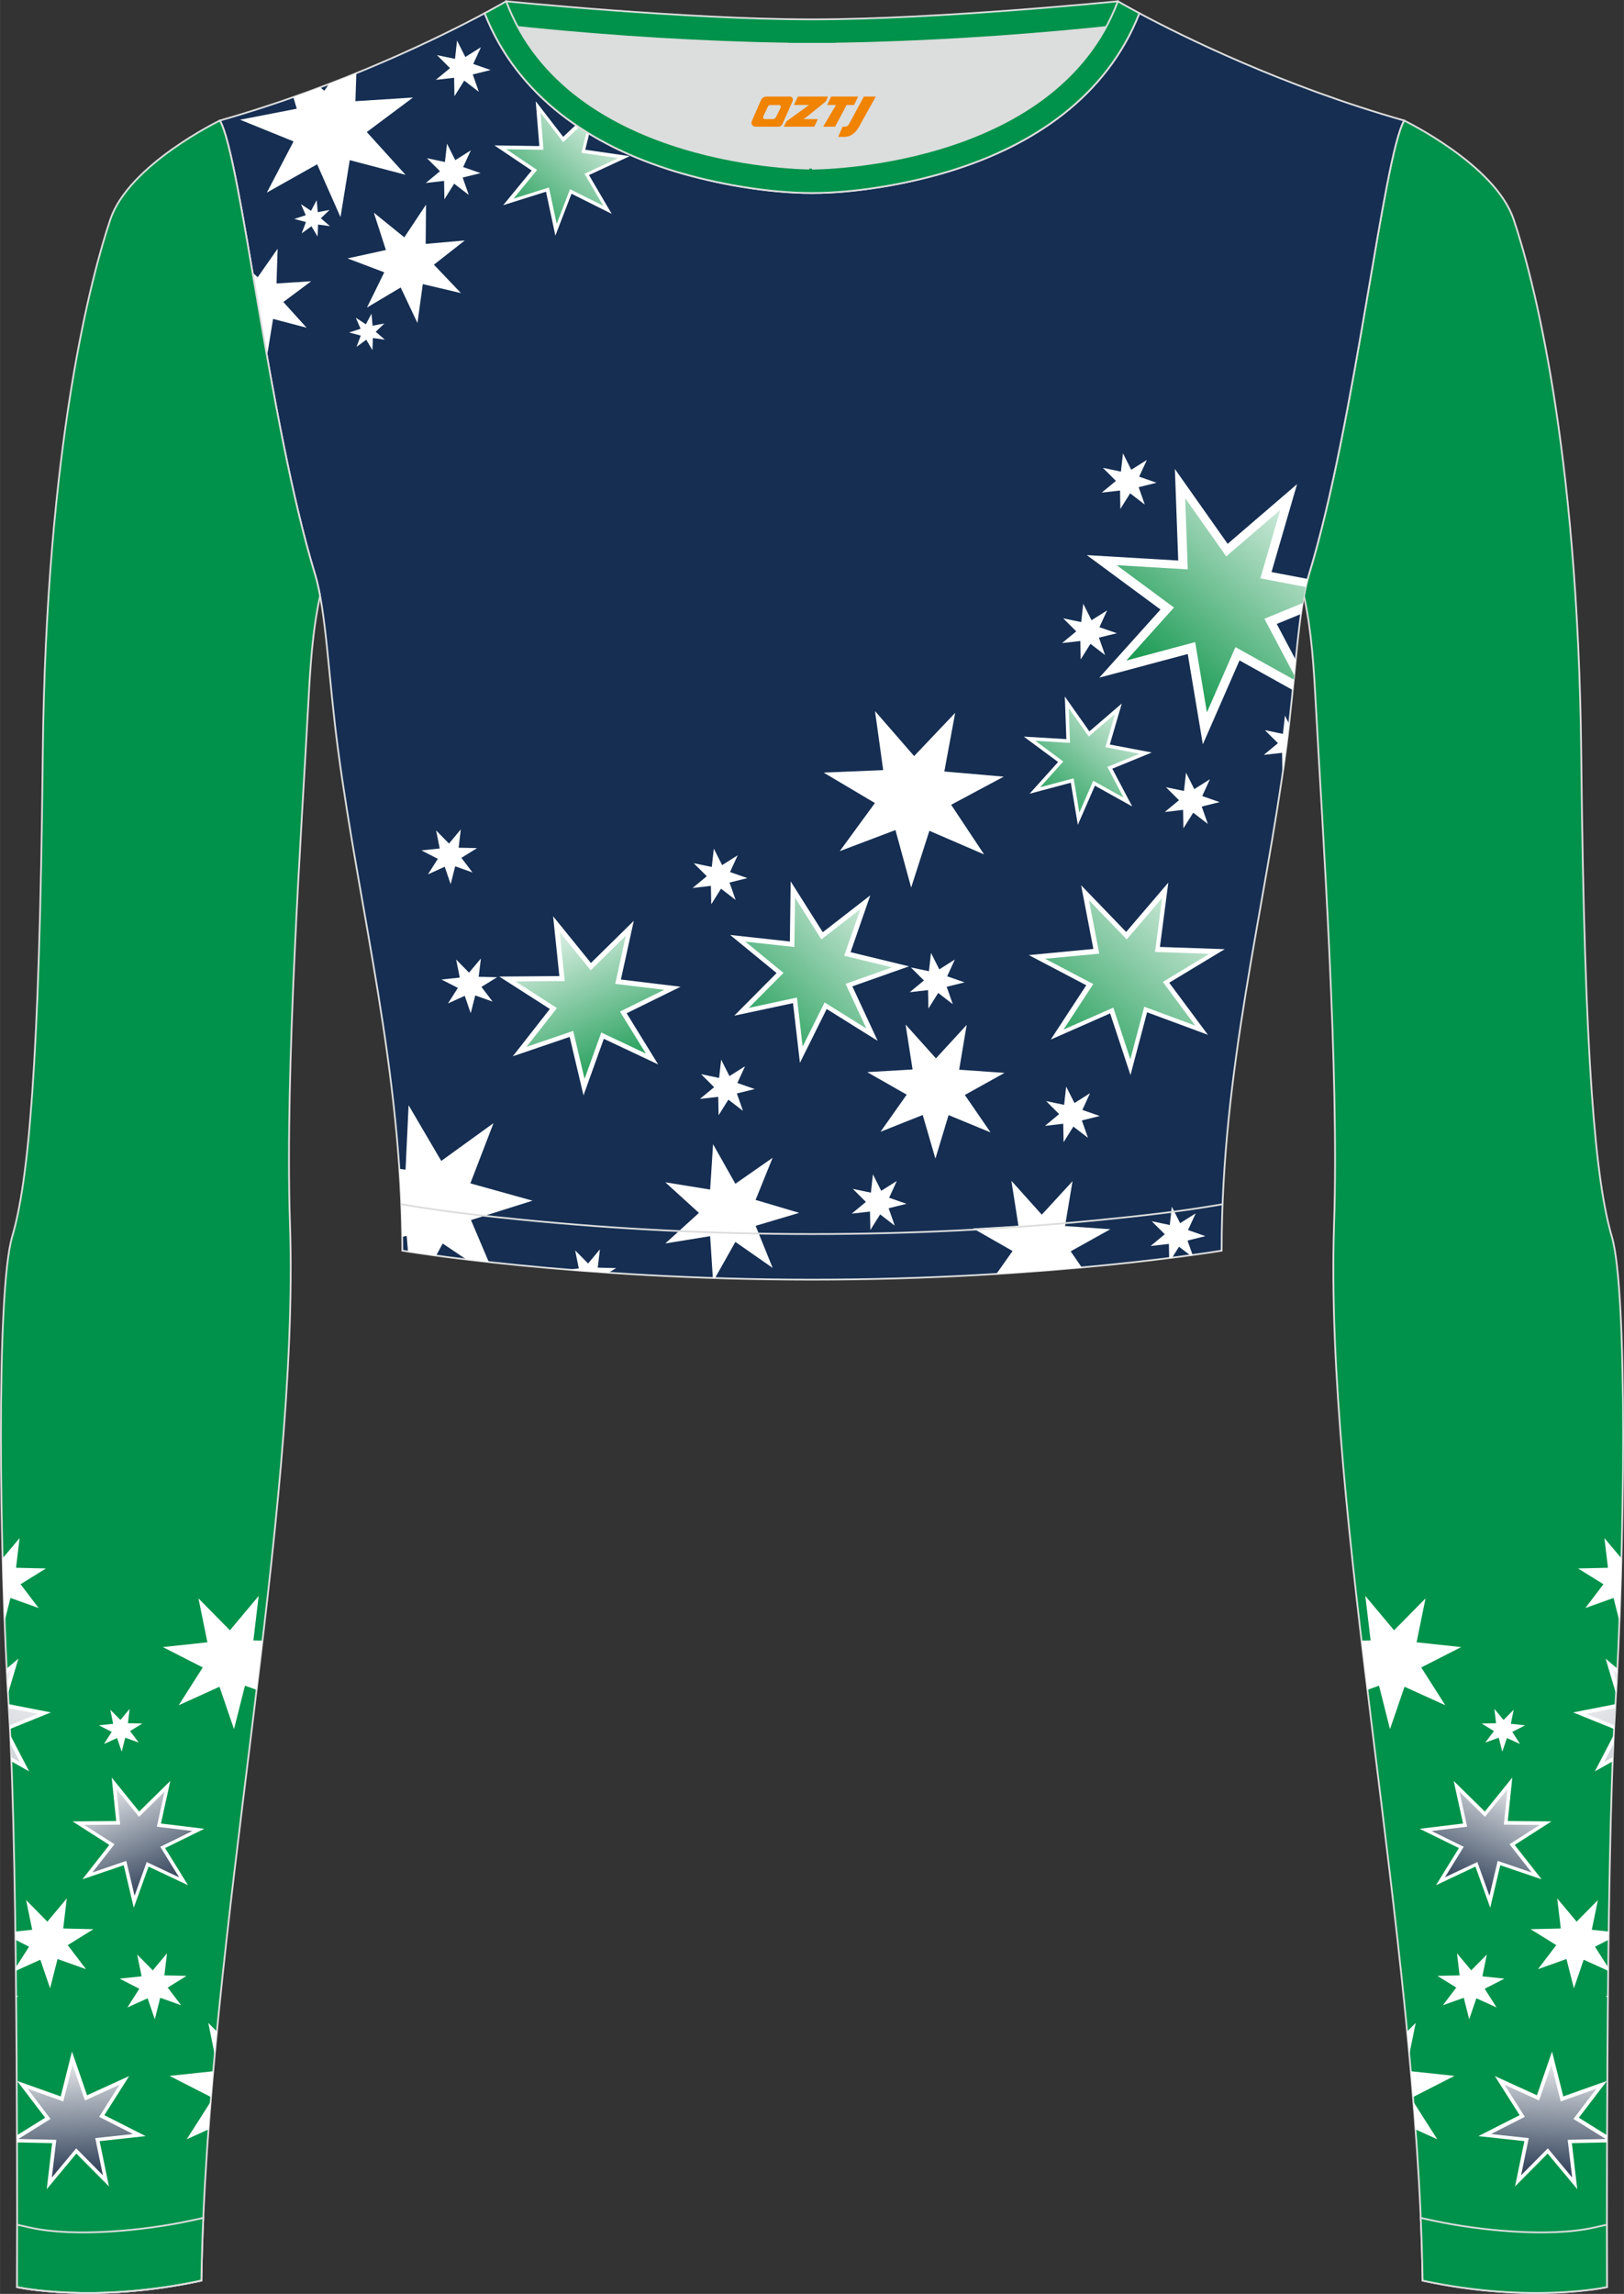 <?xml version="1.0" encoding="utf-8"?>
<!-- Generator: Adobe Illustrator 24.0.1, SVG Export Plug-In . SVG Version: 6.00 Build 0)  -->
<svg xmlns="http://www.w3.org/2000/svg" xmlns:xlink="http://www.w3.org/1999/xlink" version="1.1" id="图层_1" x="0px" y="0px" width="367.03px" height="518.23px" viewBox="0 0 367.02 518.23" enable-background="new 0 0 367.02 518.23" xml:space="preserve">
<rect x="0" y="0" width="367.02" height="518.23" fill="#333333" stroke="none"/>
<g>
	<path fill-rule="evenodd" clip-rule="evenodd" fill="#DCDDDD" d="M113.76,2.85c0,0,45.04,4.28,69.79,4.28s70.34-3.09,70.34-3.09   S241.33,40.8,183.46,40.8C125.59,40.79,113.76,2.85,113.76,2.85z"/>
	
		<path fill-rule="evenodd" clip-rule="evenodd" fill="#00924A" stroke="#DCDDDD" stroke-width="0.4" stroke-miterlimit="22.926" d="   M258.74,5.16l-5.47,0.6c-18.61,2.04-37.83,3.37-56.53,3.92c-2.57,0.08-5.14,0.13-7.72,0.17v0.04h-11V9.85   c-2.57-0.04-5.14-0.09-7.72-0.17c-18.7-0.55-37.91-1.88-56.53-3.92l-5.47-0.6l6.07-4.87c0,0,40.87,4.09,69.14,4.09   s69.11-4.09,69.11-4.09L258.74,5.16z"/>
	
		<path fill-rule="evenodd" clip-rule="evenodd" fill="#00924A" stroke="#DCDDDD" stroke-width="0.4" stroke-miterlimit="22.926" d="   M317.33,27.23c0,0,20.56,9.93,24.74,22.3c4.19,12.38,14.56,50.77,15.29,121.02s3.28,96.45,6.92,108.83   c3.64,12.37,2.91,71.7,0.73,107.01c-2.18,35.3-1.82,130.3-1.82,130.3s-17.11,3.82-41.67-1.46c-1.26-78.2-22.24-172.66-20.02-238.76   c1.17-34.86-2.6-88.69-4.18-118.11c-0.4-7.41-0.88-15.82-2.63-23.72c0.34-1.82,0.72-3.46,1.15-4.89   C306.24,95.73,312.58,35.55,317.33,27.23z"/>
	
		<path fill-rule="evenodd" clip-rule="evenodd" fill="#152E52" stroke="#DCDDDD" stroke-width="0.4" stroke-miterlimit="22.926" d="   M109.53,2.99C100,8.09,77.36,19.36,49.69,27.23c4.75,8.32,11.09,68.5,21.5,102.51c2.53,8.27,3.06,23.55,5.19,39.52   c4.92,36.95,14.4,72.23,14.55,113.28c0,0,38.98,6.55,92.58,6.55s92.58-6.55,92.58-6.55c0-40.87,9.62-76.33,14.55-113.28   c2.13-15.97,2.66-31.26,5.19-39.52c10.41-34.02,16.75-94.19,21.5-102.51c-27.67-7.87-50.31-19.14-59.84-24.24   c-7.44,18.9-24.13,29.96-42.97,35.71c-9.35,2.85-21.14,4.92-31.01,4.91c-9.87,0.01-21.66-2.05-31.01-4.91   C133.66,32.95,116.97,21.89,109.53,2.99z"/>
	<path fill-rule="evenodd" clip-rule="evenodd" fill="#FFFFFF" d="M245.62,125.41l20.66,1.22l-0.76-20.68l11.93,16.91l15.69-13.49   l-5.78,19.87l8.18,1.55c-0.6,2.24-1.08,4.91-1.51,7.92l-5.48,2.25l4.29,8.13c-0.22,2.19-0.44,4.47-0.67,6.81l-12.04-6.7   l-8.29,18.96l-3.41-20.41l-19.99,5.34l13.83-15.39L245.62,125.41z"/>
	<polygon fill-rule="evenodd" clip-rule="evenodd" fill="#FFFFFF" points="231.37,166.41 241,166.98 240.65,157.35 246.2,165.23    253.52,158.94 250.82,168.2 260.3,170 251.38,173.66 255.88,182.19 247.45,177.5 243.59,186.34 242,176.83 232.68,179.32    239.13,172.15  "/>
	<polygon fill-rule="evenodd" clip-rule="evenodd" fill="#FFFFFF" points="186.14,174.54 199.6,173.98 197.75,160.64 206.59,170.81    215.87,161.04 213.42,174.29 226.84,175.46 214.96,181.81 222.41,193.03 210.04,187.69 205.92,200.52 202.37,187.52 189.78,192.29    197.73,181.42  "/>
	<polygon fill-rule="evenodd" clip-rule="evenodd" fill="#FFFFFF" points="165.01,211.22 178.51,212.7 178.69,199.12 185.95,210.6    196.68,202.27 192.23,215.11 205.43,218.31 192.63,222.83 198.35,235.14 186.83,227.95 180.78,240.11 179.22,226.62 165.94,229.46    175.51,219.83  "/>
	<polygon fill-rule="evenodd" clip-rule="evenodd" fill="#FFFFFF" points="195.99,242.21 206.24,241.61 204.66,231.46 211.52,239.1    218.47,231.54 216.77,241.66 227.02,242.38 218.05,247.37 223.87,255.83 214.38,251.92 211.4,261.75 208.53,251.89 198.99,255.69    204.91,247.3  "/>
	<polygon fill-rule="evenodd" clip-rule="evenodd" fill="#FFFFFF" points="158.44,242.67 162.52,243.52 162.98,239.38 164.85,243.1    168.38,240.88 166.64,244.66 170.57,246.03 166.53,247.03 167.91,250.96 164.61,248.43 162.4,251.95 162.32,247.79 158.18,248.26    161.39,245.61  "/>
	<polygon fill-rule="evenodd" clip-rule="evenodd" fill="#FFFFFF" points="240.28,139.69 244.35,140.54 244.81,136.4 246.69,140.12    250.21,137.9 248.47,141.69 252.41,143.06 248.36,144.05 249.74,147.98 246.44,145.45 244.23,148.98 244.16,144.81 240.02,145.28    243.23,142.63  "/>
	<polygon fill-rule="evenodd" clip-rule="evenodd" fill="#FFFFFF" points="249.25,105.69 253.33,106.55 253.79,102.41    255.66,106.13 259.19,103.91 257.45,107.69 261.38,109.06 257.34,110.06 258.72,113.99 255.41,111.45 253.2,114.98 253.13,110.82    248.99,111.29 252.2,108.64  "/>
	<path fill-rule="evenodd" clip-rule="evenodd" fill="#FFFFFF" d="M285.86,164.95l4.08,0.85l0.46-4.14l0.95,1.89   c-0.22,1.89-0.45,3.79-0.7,5.71c-0.21,1.56-0.43,3.12-0.65,4.68l-0.18,0.29l-0.07-4.16l-4.14,0.47l3.21-2.65L285.86,164.95z"/>
	<polygon fill-rule="evenodd" clip-rule="evenodd" fill="#FFFFFF" points="263.5,177.84 267.58,178.69 268.04,174.56 269.91,178.27    273.44,176.05 271.7,179.84 275.63,181.21 271.59,182.21 272.97,186.14 269.67,183.6 267.45,187.13 267.38,182.96 263.24,183.44    266.45,180.78  "/>
	<polygon fill-rule="evenodd" clip-rule="evenodd" fill="#FFFFFF" points="205.86,218.56 209.94,219.41 210.4,215.27 212.28,218.99    215.8,216.77 214.06,220.56 217.99,221.93 213.95,222.93 215.33,226.86 212.03,224.32 209.82,227.85 209.74,223.68 205.6,224.15    208.81,221.5  "/>
	<polygon fill-rule="evenodd" clip-rule="evenodd" fill="#FFFFFF" points="156.78,195.01 160.86,195.86 161.32,191.72 163.2,195.44    166.72,193.22 164.98,197.01 168.91,198.38 164.87,199.38 166.25,203.31 162.95,200.77 160.74,204.3 160.66,200.13 156.52,200.61    159.73,197.95  "/>
	<polygon fill-rule="evenodd" clip-rule="evenodd" fill="#FFFFFF" points="192.74,268.59 196.82,269.44 197.28,265.3 199.15,269.02    202.68,266.8 200.94,270.59 204.87,271.96 200.83,272.96 202.21,276.89 198.91,274.35 196.7,277.88 196.62,273.71 192.48,274.18    195.69,271.53  "/>
	
		<linearGradient id="SVGID_1_" gradientUnits="userSpaceOnUse" x1="232.259" y1="331.604" x2="259.676" y2="364.278" gradientTransform="matrix(1 0 0 -1 0 519.328)">
		<stop offset="0" style="stop-color:#008F3F"/>
		<stop offset="1" style="stop-color:#FFFFFF"/>
	</linearGradient>
	<polygon fill-rule="evenodd" clip-rule="evenodd" fill="url(#SVGID_1_)" points="233.99,167.36 241.82,167.82 241.54,159.98    246.06,166.39 252.01,161.28 249.82,168.81 257.53,170.28 250.27,173.26 253.93,180.2 247.07,176.39 243.93,183.58 242.64,175.84    235.06,177.86 240.3,172.03  "/>
	
		<linearGradient id="SVGID_2_" gradientUnits="userSpaceOnUse" x1="257.305" y1="360.759" x2="300.703" y2="412.478" gradientTransform="matrix(1 0 0 -1 0 519.328)">
		<stop offset="0" style="stop-color:#008F3F"/>
		<stop offset="1" style="stop-color:#FFFFFF"/>
	</linearGradient>
	<path fill-rule="evenodd" clip-rule="evenodd" fill="url(#SVGID_2_)" d="M252.37,127.68l16.07,0.95l-0.59-16.09l9.28,13.15   l12.21-10.49l-4.5,15.46l10.25,1.95c-0.25,1.13-0.48,2.34-0.69,3.63l-8.64,3.55l6.73,12.75l-0.1,0.99l-13.18-7.34l-6.45,14.75   l-2.65-15.88l-15.55,4.16l10.76-11.97L252.37,127.68z"/>
	
		<linearGradient id="SVGID_3_" gradientUnits="userSpaceOnUse" x1="164.429" y1="277.802" x2="205.866" y2="322.237" gradientTransform="matrix(1 0 0 -1 0 519.328)">
		<stop offset="0" style="stop-color:#008F3F"/>
		<stop offset="1" style="stop-color:#FFFFFF"/>
	</linearGradient>
	<polygon fill-rule="evenodd" clip-rule="evenodd" fill="url(#SVGID_3_)" points="168.45,212.73 179.53,213.94 179.68,202.8    185.63,212.22 194.44,205.39 190.79,215.92 201.62,218.54 191.11,222.26 195.81,232.36 186.36,226.46 181.39,236.43 180.11,225.36    169.21,227.7 177.07,219.79  "/>
	<g>
		<polygon fill-rule="evenodd" clip-rule="evenodd" fill="#FFFFFF" points="232.51,215.77 247.1,214.38 244.33,199.99     254.51,210.54 264.04,199.39 262.14,213.93 276.79,214.43 264.24,222.01 272.99,233.78 259.24,228.69 255.49,242.87     250.89,228.94 237.47,234.85 245.49,222.58   "/>
		
			<linearGradient id="SVGID_4_" gradientUnits="userSpaceOnUse" x1="234.143" y1="273.219" x2="277.677" y2="325.102" gradientTransform="matrix(1 0 0 -1 0 519.328)">
			<stop offset="0" style="stop-color:#008F3F"/>
			<stop offset="1" style="stop-color:#FFFFFF"/>
		</linearGradient>
		<polygon fill-rule="evenodd" clip-rule="evenodd" fill="url(#SVGID_4_)" points="236.2,216.6 248.43,215.44 246.11,203.38     254.64,212.22 262.63,202.88 261.04,215.06 273.31,215.48 262.8,221.83 270.12,231.7 258.6,227.43 255.46,239.31 251.61,227.64     240.36,232.59 247.08,222.31   "/>
	</g>
	<path fill-rule="evenodd" clip-rule="evenodd" fill="#FFFFFF" d="M120.35,271.25l-14.05-3.91l5.23-13.61l-11.81,8.54l-7.38-12.58   l-0.69,14.56l-1.41-0.2c0.34,5.03,0.57,10.15,0.65,15.35l1.02-0.18l0.29,3.53c1.25,0.19,3.4,0.52,6.36,0.92l1.48-2.74l5.38,3.61   c1.57,0.19,3.26,0.38,5.05,0.58l-4.03-9.49L120.35,271.25z"/>
	<polygon fill-rule="evenodd" clip-rule="evenodd" fill="#FFFFFF" points="153.8,222.92 140.32,221.29 143.23,208.03 133.55,217.55    125,207 126.41,220.51 112.83,220.62 124.26,227.94 115.89,238.63 128.74,234.25 131.87,247.46 136.46,234.68 148.74,240.47    141.62,228.91  "/>
	<polygon fill-rule="evenodd" clip-rule="evenodd" fill="#FFFFFF" points="180.61,274 170.76,271.08 174.61,261.56 166.19,267.43    161.15,258.49 160.49,268.74 150.36,267.1 157.96,274.01 150.36,280.91 160.49,279.27 161.1,288.72 161.59,288.74 166.19,280.57    174.62,286.44 170.77,276.93  "/>
	<polygon fill-rule="evenodd" clip-rule="evenodd" fill="#FFFFFF" points="107.81,191.6 103.65,191.51 104.14,187.37 101.47,190.57    98.55,187.6 99.38,191.68 95.24,192.12 98.95,194.02 96.71,197.53 100.5,195.81 101.85,199.75 102.87,195.71 106.79,197.11    104.27,193.8  "/>
	<polygon fill-rule="evenodd" clip-rule="evenodd" fill="#FFFFFF" points="112.35,220.77 108.18,220.67 108.68,216.54 106,219.73    103.08,216.77 103.91,220.85 99.77,221.29 103.48,223.18 101.24,226.69 105.03,224.97 106.38,228.91 107.4,224.88 111.33,226.28    108.8,222.96  "/>
	
		<linearGradient id="SVGID_5_" gradientUnits="userSpaceOnUse" x1="142.02" y1="271.682" x2="123.717" y2="314.802" gradientTransform="matrix(1 0 0 -1 0 519.328)">
		<stop offset="0" style="stop-color:#008F3F"/>
		<stop offset="1" style="stop-color:#FFFFFF"/>
	</linearGradient>
	<polygon fill-rule="evenodd" clip-rule="evenodd" fill="url(#SVGID_5_)" points="150.11,223.61 139.04,222.27 141.43,211.39    133.49,219.2 126.47,210.55 127.63,221.63 116.49,221.72 125.87,227.73 119,236.49 129.54,232.9 132.11,243.74 135.88,233.26    145.96,238.01 140.11,228.53  "/>
	<path fill-rule="evenodd" clip-rule="evenodd" fill="#FFFFFF" d="M139.25,286.48l-4.16-0.1l0.49-4.14l-2.67,3.2l-2.93-2.96   l0.83,4.08l-2.56,0.27c2.96,0.24,6.06,0.48,9.3,0.7L139.25,286.48z"/>
	<polygon fill-rule="evenodd" clip-rule="evenodd" fill="#FFFFFF" points="236.42,248.75 240.49,249.6 240.95,245.47 242.83,249.19    246.35,246.96 244.61,250.75 248.54,252.12 244.5,253.12 245.88,257.05 242.58,254.51 240.37,258.04 240.29,253.87 236.16,254.35    239.37,251.69  "/>
	<path fill-rule="evenodd" clip-rule="evenodd" fill="#FFFFFF" d="M219.91,277.52l10.25-0.61l-1.58-10.14l6.86,7.64l6.95-7.56   l-1.69,10.13l10.24,0.72l-8.97,4.99l2.52,3.66c-3.73,0.34-7.74,0.67-12,0.98l-0.04-0.12l-0.37,0.15c-2.24,0.16-4.54,0.32-6.91,0.46   l3.67-5.2L219.91,277.52z"/>
	<polygon fill-rule="evenodd" clip-rule="evenodd" fill="#FFFFFF" points="260.29,275.89 264.37,276.75 264.83,272.61    266.71,276.33 270.23,274.11 268.49,277.89 272.42,279.26 268.38,280.26 269.53,283.52 268.99,283.59 266.46,281.65 264.9,284.13    264.23,284.22 264.17,281.02 260.03,281.49 263.24,278.83  "/>
	<polygon fill-rule="evenodd" clip-rule="evenodd" fill="#FFFFFF" points="96.28,46.23 91.37,53.62 84.48,48.04 87.21,56.48    78.54,58.38 86.84,61.52 82.93,69.48 90.55,64.95 94.34,72.97 95.55,64.18 104.18,66.22 98.06,59.8 105.04,54.32 96.2,55.1  "/>
	<polygon fill-rule="evenodd" clip-rule="evenodd" fill="#FFFFFF" points="83.96,70.87 82.68,73.27 80.41,71.77 81.49,74.27    78.91,75.11 81.53,75.82 80.57,78.36 82.77,76.75 84.16,79.09 84.27,76.37 86.96,76.73 84.91,74.96 86.87,73.08 84.2,73.58  "/>
	<path fill-rule="evenodd" clip-rule="evenodd" fill="#FFFFFF" d="M62.74,56.19l-4.49,6.43l-1.16-0.99   c0.94,5.48,1.92,11.31,2.97,17.27l0.39,0.89l1.26-7.74l7.59,1.99l-5.27-5.81l6.29-4.69l-7.83,0.5L62.74,56.19z"/>
	<polygon fill-rule="evenodd" clip-rule="evenodd" fill="#FFFFFF" points="71.57,45.22 70.29,47.63 68.02,46.13 69.1,48.62    66.51,49.46 69.14,50.17 68.18,52.72 70.38,51.11 71.77,53.44 71.88,50.73 74.57,51.09 72.51,49.31 74.48,47.43 71.81,47.93  "/>
	<path fill-rule="evenodd" clip-rule="evenodd" fill="#FFFFFF" d="M74.36,18.97l-1.07,1.54l-0.92-0.78   c-1.98,0.74-4.01,1.48-6.08,2.21l0.77,2.62l-12.8,2.49l12.08,4.9L60.3,43.51l11.37-6.39l5.28,11.93l2.09-12.87l12.61,3.31   l-8.76-9.66l10.45-7.8l-13.02,0.83l0.21-6.32C78.55,17.34,76.49,18.16,74.36,18.97z"/>
	<polygon fill-rule="evenodd" clip-rule="evenodd" fill="#FFFFFF" points="96.48,35.74 100.55,36.6 101.02,32.46 102.89,36.18    106.41,33.96 104.67,37.74 108.61,39.11 104.56,40.11 105.94,44.04 102.64,41.5 100.43,45.03 100.36,40.87 96.22,41.34    99.43,38.68  "/>
	<g>
		<path fill-rule="evenodd" clip-rule="evenodd" fill="#FFFFFF" d="M111.73,32.85L121.89,33l-0.82-10.12l6.21,8.03l2.84-2.67    c0.99,0.68,2,1.33,3.04,1.96l-0.89,3.63l10.05,1.45l-9.21,4.27l5.13,8.76l-9.08-4.54l-3.65,9.47l-2.11-9.93l-9.69,3.05l6.45-7.84    L111.73,32.85z"/>
		
			<linearGradient id="SVGID_6_" gradientUnits="userSpaceOnUse" x1="112.996" y1="464.458" x2="140.172" y2="496.844" gradientTransform="matrix(1 0 0 -1 0 519.328)">
			<stop offset="0" style="stop-color:#008F3F"/>
			<stop offset="1" style="stop-color:#FFFFFF"/>
		</linearGradient>
		<path fill-rule="evenodd" clip-rule="evenodd" fill="url(#SVGID_6_)" d="M114.44,33.71l8.39,0.13l-0.68-8.37l5.13,6.64l3.58-3.36    c0.56,0.37,1.12,0.73,1.69,1.09l-1.14,4.68l8.31,1.2l-7.62,3.53l4.24,7.24l-7.51-3.75l-3.02,7.83l-1.75-8.21l-8.01,2.52l5.33-6.48    L114.44,33.71z"/>
	</g>
	<polygon fill-rule="evenodd" clip-rule="evenodd" fill="#FFFFFF" points="98.75,12.45 102.83,13.3 103.29,9.16 105.16,12.88    108.69,10.66 106.95,14.45 110.88,15.82 106.84,16.82 108.22,20.75 104.92,18.21 102.7,21.74 102.63,17.57 98.49,18.04    101.7,15.39  "/>
	
		<path fill-rule="evenodd" clip-rule="evenodd" fill="#00924A" stroke="#DCDDDD" stroke-width="0.4" stroke-miterlimit="22.926" d="   M49.69,27.23c0,0-20.56,9.93-24.74,22.3S10.39,100.3,9.66,170.55C8.94,240.79,6.39,267,2.75,279.37s-2.91,71.7-0.73,107.01   c2.18,35.3,1.82,130.3,1.82,130.3s17.11,3.82,41.67-1.46c1.26-78.2,22.24-172.66,20.02-238.76c-1.17-34.86,2.6-88.69,4.18-118.11   c0.4-7.41,0.88-15.82,2.63-23.72c-0.34-1.82-0.72-3.46-1.15-4.89C60.79,95.73,54.44,35.55,49.69,27.23z"/>
	<g>
		<path fill-rule="evenodd" clip-rule="evenodd" fill="#FFFFFF" d="M10.38,354.34l-6.76-0.16l0.8-6.71l-3.85,4.6    c0.13,4.81,0.28,9.57,0.46,14.19L2.36,361l6.37,2.28l-4.09-5.38L10.38,354.34z"/>
		<g>
			<path fill-rule="evenodd" clip-rule="evenodd" fill="#FFFFFF" d="M6.59,400.18l-4.27-8.19c0.09,1.87,0.17,3.85,0.25,5.93     L6.59,400.18L6.59,400.18z M2.25,390.6l9.25-3.74l-9.56-1.87l0.08,1.39C2.1,387.7,2.18,389.12,2.25,390.6L2.25,390.6z      M1.8,382.61l2.35-7.9l-2.64,2.25C1.6,378.89,1.69,380.78,1.8,382.61z"/>
			
				<linearGradient id="SVGID_7_" gradientUnits="userSpaceOnUse" x1="-70.585" y1="13.426" x2="14.675" y2="149.872" gradientTransform="matrix(1 0 0 -1 0 519.328)">
				<stop offset="0" style="stop-color:#0F223E"/>
				<stop offset="1" style="stop-color:#FFFFFF"/>
			</linearGradient>
			<path fill-rule="evenodd" clip-rule="evenodd" fill="url(#SVGID_7_)" d="M4.53,398.11l-2.11-4.05c0.04,0.95,0.08,1.93,0.12,2.93     L4.53,398.11L4.53,398.11z M2.21,389.75l6.34-2.57l-6.56-1.28l0.03,0.48C2.09,387.45,2.15,388.57,2.21,389.75L2.21,389.75z      M1.66,380.1l0.86-2.89l-0.96,0.82L1.66,380.1z"/>
		</g>
		<g>
			<polygon fill-rule="evenodd" clip-rule="evenodd" fill="#FFFFFF" points="46.17,413.15 36.37,411.96 38.49,402.33 31.45,409.25      25.24,401.58 26.26,411.4 16.39,411.48 24.7,416.8 18.62,424.56 27.96,421.38 30.23,430.98 33.57,421.69 42.49,425.9      37.31,417.5    "/>
			
				<linearGradient id="SVGID_8_" gradientUnits="userSpaceOnUse" x1="37.606" y1="88.206" x2="24.302" y2="119.55" gradientTransform="matrix(1 0 0 -1 0 519.328)">
				<stop offset="0" style="stop-color:#0F223E"/>
				<stop offset="1" style="stop-color:#FFFFFF"/>
			</linearGradient>
			<polygon fill-rule="evenodd" clip-rule="evenodd" fill="url(#SVGID_8_)" points="43.48,413.65 35.44,412.68 37.18,404.77      31.41,410.45 26.31,404.16 27.15,412.21 19.05,412.28 25.87,416.64 20.88,423.01 28.54,420.4 30.41,428.28 33.14,420.66      40.47,424.11 36.22,417.22    "/>
		</g>
		<polygon fill-rule="evenodd" clip-rule="evenodd" fill="#FFFFFF" points="32.16,389.37 28.91,389.3 29.29,386.07 27.21,388.56     24.92,386.25 25.57,389.43 22.34,389.78 25.24,391.25 23.49,394 26.45,392.65 27.5,395.73 28.3,392.58 31.36,393.67 29.39,391.08       "/>
		<g>
			<polygon fill-rule="evenodd" clip-rule="evenodd" fill="#FFFFFF" points="32.91,482.58 23.58,477.85 29.19,469.01 19.67,473.35      16.26,463.46 13.72,473.61 3.86,470.11 10.2,478.42 3.83,482.39 3.84,484 11.78,484.17 10.56,494.56 17.25,486.52 24.62,493.95      22.51,483.71    "/>
			
				<linearGradient id="SVGID_9_" gradientUnits="userSpaceOnUse" x1="17.779" y1="23.47" x2="16.02" y2="57.027" gradientTransform="matrix(1 0 0 -1 0 519.328)">
				<stop offset="0" style="stop-color:#0F223E"/>
				<stop offset="1" style="stop-color:#FFFFFF"/>
			</linearGradient>
			<polygon fill-rule="evenodd" clip-rule="evenodd" fill="url(#SVGID_9_)" points="30.05,482.11 22.4,478.22 27,470.97      19.19,474.53 16.39,466.42 14.3,474.74 6.22,471.87 11.42,478.69 4.13,483.23 12.72,483.41 11.71,491.93 17.21,485.34      23.25,491.43 21.52,483.03    "/>
		</g>
		<path fill-rule="evenodd" clip-rule="evenodd" fill="#FFFFFF" d="M59.33,370.65l-2.07-0.05l1.2-10.06l-6.5,7.77l-7.11-7.21    l2.02,9.92L36.8,372.1l9.02,4.6l-5.44,8.54l9.22-4.18l3.28,9.58l2.48-9.82l2.63,0.94C58.45,378.04,58.89,374.33,59.33,370.65z"/>
		<polygon fill-rule="evenodd" clip-rule="evenodd" fill="#FFFFFF" points="4.16,450.91 3.64,450.9 3.64,451.23   "/>
		<polygon fill-rule="evenodd" clip-rule="evenodd" fill="#FFFFFF" points="21.11,435.83 14.28,435.67 15.09,428.88 10.7,434.13     5.9,429.26 7.27,435.96 3.47,436.36 3.49,438.22 6.56,439.79 3.57,444.47 3.58,445.23 9.11,442.73 11.32,449.19 13,442.57     19.44,444.87 15.3,439.43   "/>
		<polygon fill-rule="evenodd" clip-rule="evenodd" fill="#FFFFFF" points="42.16,446.38 37.15,446.26 37.74,441.28 34.52,445.13     31,441.56 32,446.48 27.02,447 31.48,449.29 28.79,453.51 33.36,451.44 34.98,456.19 36.21,451.33 40.93,453.01 37.9,449.02   "/>
		<path fill-rule="evenodd" clip-rule="evenodd" fill="#FFFFFF" d="M49.02,458.97L47.07,457l1.45,7.13    C48.69,462.41,48.85,460.69,49.02,458.97L49.02,458.97z M48.19,467.92l-9.88,1.05l9.38,4.79    C47.85,471.82,48.01,469.87,48.19,467.92L48.19,467.92z M47.6,474.82l-5.4,8.47l4.92-2.23C47.27,478.98,47.43,476.9,47.6,474.82z"/>
	</g>
	
		<path fill-rule="evenodd" clip-rule="evenodd" fill="#00924A" stroke="#DCDDDD" stroke-width="0.4" stroke-miterlimit="22.926" d="   M3.86,502.59c0,8.69-0.02,14.09-0.02,14.09s17.11,3.82,41.67-1.46c0.08-4.67,0.22-9.39,0.43-14.16l-3.32,0.71   c-9.81,2.11-25.74,3.72-35.8,1.48L3.86,502.59z"/>
	<path fill="none" stroke="#DCDDDD" stroke-width="0.4" stroke-miterlimit="22.926" d="M3.84,516.68c0,0,17.11,3.82,41.67-1.46"/>
	
		<path fill-rule="evenodd" clip-rule="evenodd" fill="#00924A" stroke="#DCDDDD" stroke-width="0.4" stroke-miterlimit="22.926" d="   M114.39,0.29c0,0-1.72,1.01-4.86,2.69c7.44,18.9,24.13,29.96,42.97,35.71c9.36,2.85,21.14,4.92,31.02,4.91   c9.87,0.01,21.66-2.05,31.01-4.91c18.84-5.75,35.53-16.81,42.97-35.71c-3.14-1.68-4.86-2.69-4.86-2.69   c-14.32,38.03-69.13,37.81-69.13,37.81S128.71,38.33,114.39,0.29z"/>
	<path fill="none" stroke="#DCDDDD" stroke-width="0.4" stroke-miterlimit="22.926" d="M276.3,272.05l-1.93,0.33   c-8.4,1.42-17.16,2.36-25.63,3.21c-21.64,2.15-43.49,3.2-65.23,3.2c-21.73,0-43.55-1.05-65.17-3.2   c-8.49-0.84-17.27-1.79-25.69-3.21l-1.96-0.33"/>
	
		<path fill-rule="evenodd" clip-rule="evenodd" fill="#00924A" stroke="#DCDDDD" stroke-width="0.4" stroke-miterlimit="22.926" d="   M363.16,502.59c0,8.69,0.02,14.09,0.02,14.09s-17.11,3.82-41.67-1.46c-0.08-4.67-0.22-9.39-0.43-14.16l3.32,0.71   c9.81,2.11,25.74,3.72,35.8,1.48L363.16,502.59z"/>
	
	<g>
		<path fill-rule="evenodd" clip-rule="evenodd" fill="#FFFFFF" d="M362.38,357.9l-4.09,5.38l6.37-2.28l1.33,5.26    c0.18-4.62,0.33-9.38,0.46-14.19l-3.85-4.6l0.8,6.71l-6.76,0.16L362.38,357.9z"/>
		<g>
			<path fill-rule="evenodd" clip-rule="evenodd" fill="#FFFFFF" d="M360.43,400.18l4.02-2.26c0.08-2.08,0.16-4.06,0.25-5.93     L360.43,400.18L360.43,400.18z M364.77,390.6c0.07-1.48,0.15-2.9,0.23-4.22l0.08-1.39l-9.56,1.87L364.77,390.6L364.77,390.6z      M365.51,376.96l-2.64-2.25l2.35,7.9C365.33,380.78,365.42,378.89,365.51,376.96z"/>
			
				<linearGradient id="SVGID_10_" gradientUnits="userSpaceOnUse" x1="-541.766" y1="13.426" x2="-456.505" y2="149.872" gradientTransform="matrix(-1 0 0 -1 -104.16 519.328)">
				<stop offset="0" style="stop-color:#0F223E"/>
				<stop offset="1" style="stop-color:#FFFFFF"/>
			</linearGradient>
			<path fill-rule="evenodd" clip-rule="evenodd" fill="url(#SVGID_10_)" d="M362.49,398.11l1.99-1.12c0.04-1,0.08-1.98,0.12-2.93     L362.49,398.11L362.49,398.11z M364.81,389.75c0.06-1.18,0.12-2.3,0.19-3.37l0.03-0.48l-6.56,1.28L364.81,389.75L364.81,389.75z      M365.46,378.03l-0.96-0.82l0.86,2.89L365.46,378.03z"/>
		</g>
		<g>
			<polygon fill-rule="evenodd" clip-rule="evenodd" fill="#FFFFFF" points="329.71,417.5 324.53,425.9 333.45,421.69      336.79,430.98 339.06,421.38 348.4,424.56 342.32,416.8 350.63,411.48 340.76,411.4 341.78,401.58 335.57,409.25 328.53,402.33      330.65,411.96 320.85,413.15    "/>
			
				<linearGradient id="SVGID_11_" gradientUnits="userSpaceOnUse" x1="-433.574" y1="88.206" x2="-446.878" y2="119.55" gradientTransform="matrix(-1 0 0 -1 -104.16 519.328)">
				<stop offset="0" style="stop-color:#0F223E"/>
				<stop offset="1" style="stop-color:#FFFFFF"/>
			</linearGradient>
			<polygon fill-rule="evenodd" clip-rule="evenodd" fill="url(#SVGID_11_)" points="330.8,417.22 326.55,424.11 333.88,420.66      336.61,428.28 338.48,420.4 346.14,423.01 341.15,416.64 347.97,412.28 339.87,412.21 340.71,404.16 335.61,410.45      329.84,404.77 331.58,412.68 323.54,413.65    "/>
		</g>
		<polygon fill-rule="evenodd" clip-rule="evenodd" fill="#FFFFFF" points="337.63,391.08 335.66,393.67 338.72,392.58     339.52,395.73 340.57,392.65 343.53,394 341.78,391.25 344.68,389.78 341.45,389.43 342.1,386.25 339.81,388.56 337.73,386.07     338.11,389.3 334.86,389.37   "/>
		<g>
			<polygon fill-rule="evenodd" clip-rule="evenodd" fill="#FFFFFF" points="344.51,483.71 342.4,493.95 349.77,486.52      356.46,494.56 355.24,484.17 363.18,484 363.19,482.39 356.82,478.42 363.16,470.11 353.3,473.61 350.76,463.46 347.35,473.35      337.83,469.01 343.44,477.85 334.11,482.58    "/>
			
				<linearGradient id="SVGID_12_" gradientUnits="userSpaceOnUse" x1="-453.401" y1="23.47" x2="-455.16" y2="57.027" gradientTransform="matrix(-1 0 0 -1 -104.16 519.328)">
				<stop offset="0" style="stop-color:#0F223E"/>
				<stop offset="1" style="stop-color:#FFFFFF"/>
			</linearGradient>
			<polygon fill-rule="evenodd" clip-rule="evenodd" fill="url(#SVGID_12_)" points="345.5,483.03 343.77,491.43 349.81,485.34      355.31,491.93 354.3,483.41 362.89,483.23 355.6,478.69 360.8,471.87 352.72,474.74 350.63,466.42 347.83,474.53 340.02,470.97      344.62,478.22 336.97,482.11    "/>
		</g>
		<path fill-rule="evenodd" clip-rule="evenodd" fill="#FFFFFF" d="M309.03,381.76l2.63-0.94l2.48,9.82l3.28-9.58l9.22,4.18    l-5.44-8.54l9.02-4.6l-10.07-1.08l2.02-9.92l-7.11,7.21l-6.5-7.77l1.2,10.06l-2.07,0.05    C308.13,374.33,308.57,378.04,309.03,381.76z"/>
		<polygon fill-rule="evenodd" clip-rule="evenodd" fill="#FFFFFF" points="363.38,451.23 363.38,450.9 362.86,450.91   "/>
		<polygon fill-rule="evenodd" clip-rule="evenodd" fill="#FFFFFF" points="351.72,439.43 347.58,444.87 354.02,442.57     355.7,449.19 357.91,442.73 363.44,445.23 363.45,444.47 360.46,439.79 363.53,438.22 363.55,436.36 359.75,435.96 361.12,429.26     356.32,434.13 351.93,428.88 352.74,435.67 345.91,435.83   "/>
		<polygon fill-rule="evenodd" clip-rule="evenodd" fill="#FFFFFF" points="329.12,449.02 326.09,453.01 330.81,451.33     332.04,456.19 333.66,451.44 338.23,453.51 335.54,449.29 340,447 335.02,446.48 336.02,441.56 332.5,445.13 329.28,441.28     329.87,446.26 324.86,446.38   "/>
		<path fill-rule="evenodd" clip-rule="evenodd" fill="#FFFFFF" d="M318,458.97c0.17,1.72,0.33,3.44,0.5,5.16l1.45-7.13L318,458.97    L318,458.97z M318.83,467.92c0.18,1.95,0.34,3.9,0.5,5.84l9.38-4.79L318.83,467.92L318.83,467.92z M319.9,481.06l4.92,2.23    l-5.4-8.47C319.59,476.9,319.75,478.98,319.9,481.06z"/>
	</g>
</g>
<g>
	<path fill="#F08300" d="M195.23,21.82l-3.4,6.3c-0.2,0.3-0.5,0.5-0.8,0.5h-0.6l-1,2.3h1.2c2,0.1,3.2-1.5,3.9-3L197.93,21.82h-2.5L195.23,21.82z"/>
	<polygon fill="#F08300" points="188.03,21.82 ,193.93,21.82 ,193.03,23.72 ,191.33,23.72 ,188.73,28.62 ,186.03,28.62 ,188.93,23.72 ,186.93,23.72 ,187.83,21.82"/>
	<polygon fill="#F08300" points="182.03,26.92 ,181.53,26.92 ,182.03,26.62 ,186.63,22.92 ,187.13,21.82 ,180.33,21.82 ,180.03,22.42 ,179.43,23.72 ,182.23,23.72 ,182.83,23.72 ,177.73,27.42    ,177.13,28.62 ,183.73,28.62 ,184.03,28.62 ,184.83,26.92"/>
	<path fill="#F08300" d="M178.53,21.82H173.23C172.73,21.82,172.23,22.12,172.03,22.52L169.93,27.32C169.63,27.92,170.03,28.62,170.73,28.62h5.2c0.4,0,0.7-0.2,0.9-0.6L179.13,22.82C179.33,22.32,179.03,21.82,178.53,21.82z M176.43,24.32L175.33,26.52C175.13,26.82,174.83,26.92,174.73,26.92l-1.8,0C172.73,26.92,172.33,26.82,172.53,26.22l1-2.1c0.1-0.3,0.4-0.4,0.7-0.4h1.9   C176.33,23.72,176.53,24.02,176.43,24.32z"/>
</g>
</svg>
